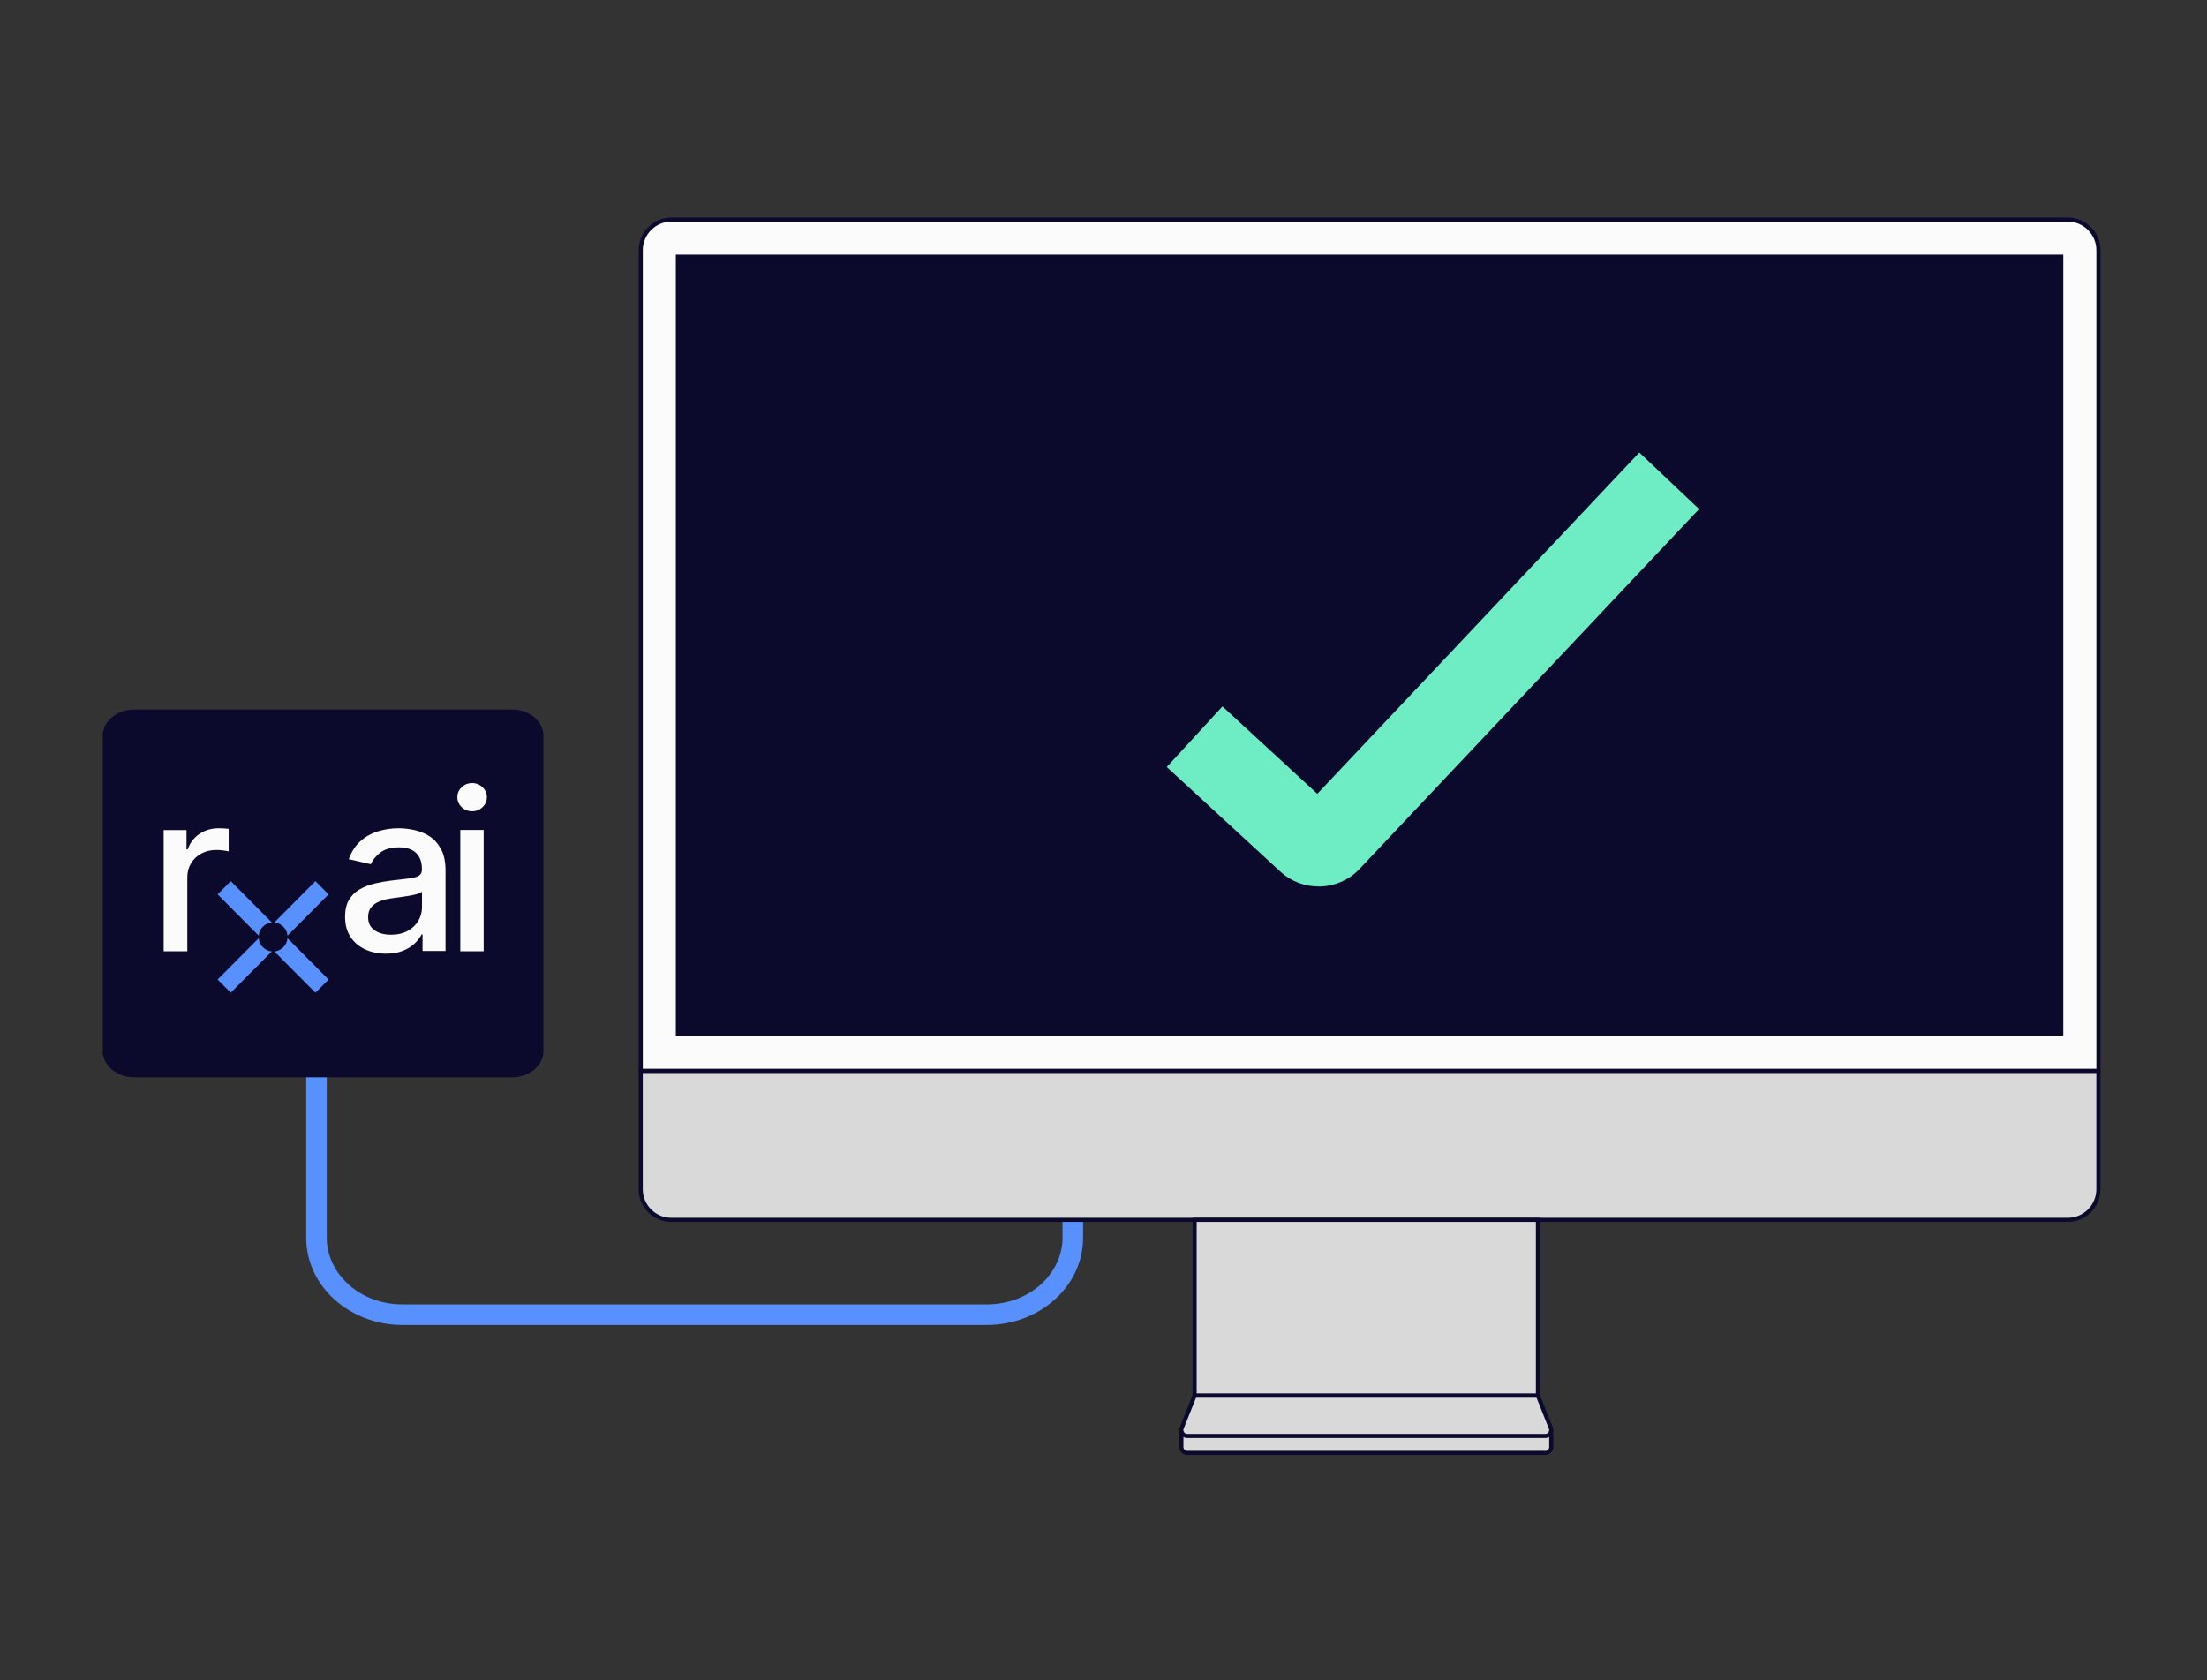 <svg width="289" height="220" viewBox="0 0 289 220" fill="none" xmlns="http://www.w3.org/2000/svg">
<rect x="0" y="0" width="289" height="220" fill="#333333" stroke="none"/>
<g clip-path="url(#clip0_890_8794)">
<path fill-rule="evenodd" clip-rule="evenodd" d="M40.095 162.053V139.268H42.786V162.053C42.786 166.752 47.079 170.804 52.7 170.804H129.223C134.845 170.804 139.138 166.752 139.138 162.053V159.681H141.829V162.053C141.829 168.513 136.045 173.499 129.223 173.499H52.7C45.879 173.499 40.095 168.513 40.095 162.053Z" fill="#5890FE"/>
<path d="M67.03 92.904H17.582C15.3 92.904 13.449 94.449 13.449 96.353V137.621C13.449 139.526 15.3 141.071 17.582 141.071H67.03C69.312 141.071 71.163 139.526 71.163 137.621V96.353C71.163 94.449 69.312 92.904 67.03 92.904Z" fill="#0C0A2C"/>
<rect x="21.717" y="102.825" width="41.753" height="26.884" stroke="#0C0A2C" stroke-width="0.57"/>
<path d="M43.025 128.263L37.647 122.853C37.61 123.283 37.428 123.704 37.1 124.034C36.772 124.363 36.354 124.547 35.926 124.584L41.304 129.994L43.025 128.263Z" fill="#5890FE"/>
<path d="M35.596 120.791L30.218 115.381L28.497 117.112L33.875 122.522C33.913 122.091 34.094 121.67 34.422 121.341C34.75 121.011 35.168 120.828 35.596 120.791Z" fill="#5890FE"/>
<path d="M33.875 122.853L28.497 128.263L30.218 129.994L35.596 124.584C35.168 124.546 34.75 124.363 34.422 124.034C34.094 123.704 33.912 123.283 33.875 122.853Z" fill="#5890FE"/>
<path d="M37.647 122.522L43.025 117.112L41.304 115.381L35.926 120.791C36.354 120.828 36.772 121.011 37.1 121.341C37.428 121.67 37.61 122.091 37.647 122.522Z" fill="#5890FE"/>
<path d="M21.432 124.566V108.693H24.423V111.214H24.589C24.879 110.36 25.392 109.687 26.127 109.194C26.862 108.701 27.696 108.455 28.628 108.455C28.821 108.455 29.05 108.462 29.316 108.476C29.582 108.49 29.791 108.506 29.943 108.528V111.483C29.819 111.449 29.598 111.409 29.28 111.364C28.963 111.32 28.645 111.297 28.328 111.297C27.596 111.297 26.946 111.45 26.376 111.757C25.807 112.063 25.356 112.487 25.025 113.028C24.694 113.569 24.528 114.184 24.528 114.873V124.566H21.432Z" fill="#FBFBFB"/>
<path d="M50.531 124.877C49.529 124.877 48.622 124.69 47.812 124.314C47.002 123.939 46.361 123.394 45.891 122.677C45.421 121.961 45.185 121.083 45.185 120.043C45.185 119.148 45.357 118.412 45.701 117.833C46.044 117.255 46.507 116.797 47.091 116.46C47.675 116.123 48.327 115.868 49.048 115.695C49.769 115.523 50.504 115.393 51.252 115.303C52.2 115.193 52.969 115.101 53.559 115.029C54.15 114.956 54.579 114.838 54.847 114.673C55.114 114.508 55.249 114.239 55.249 113.867V113.794C55.249 112.892 54.997 112.194 54.492 111.698C53.987 111.202 53.237 110.954 52.242 110.954C51.246 110.954 50.389 111.183 49.795 111.641C49.202 112.099 48.791 112.607 48.565 113.164L45.67 112.503C46.013 111.539 46.516 110.76 47.179 110.164C47.841 109.569 48.605 109.135 49.47 108.863C50.335 108.591 51.245 108.455 52.2 108.455C52.832 108.455 53.502 108.529 54.213 108.677C54.924 108.825 55.59 109.095 56.212 109.488C56.833 109.881 57.343 110.44 57.741 111.166C58.139 111.893 58.339 112.835 58.339 113.991V124.526H55.331V122.357H55.208C55.008 122.756 54.709 123.149 54.311 123.534C53.913 123.92 53.401 124.24 52.776 124.495C52.152 124.75 51.403 124.877 50.531 124.877ZM51.2 122.399C52.052 122.399 52.781 122.23 53.389 121.892C53.997 121.556 54.46 121.113 54.78 120.565C55.099 120.018 55.259 119.431 55.259 118.804V116.759C55.149 116.869 54.937 116.971 54.625 117.064C54.313 117.157 53.958 117.236 53.559 117.301C53.161 117.366 52.773 117.425 52.396 117.477C52.018 117.529 51.702 117.572 51.448 117.606C50.85 117.682 50.306 117.809 49.815 117.988C49.324 118.168 48.933 118.424 48.641 118.758C48.349 119.092 48.204 119.534 48.204 120.085C48.204 120.849 48.485 121.426 49.048 121.815C49.611 122.204 50.329 122.398 51.2 122.398V122.399Z" fill="#FBFBFB"/>
<path d="M61.82 106.231C61.288 106.231 60.833 106.05 60.454 105.688C60.075 105.327 59.886 104.894 59.886 104.391C59.886 103.887 60.075 103.444 60.454 103.083C60.833 102.721 61.288 102.54 61.82 102.54C62.352 102.54 62.808 102.721 63.187 103.083C63.566 103.444 63.754 103.881 63.754 104.391C63.754 104.9 63.565 105.327 63.187 105.688C62.808 106.05 62.352 106.231 61.82 106.231ZM60.274 124.566V108.682H63.335V124.566H60.274Z" fill="#FBFBFB"/>
<path d="M274.782 32.761C274.782 30.551 272.984 28.756 270.777 28.756H87.903C85.696 28.756 83.903 30.551 83.903 32.761V140.238H274.782V32.761Z" fill="#FBFBFB"/>
<path fill-rule="evenodd" clip-rule="evenodd" d="M83.635 32.76C83.635 30.401 85.548 28.485 87.903 28.485H270.777C273.132 28.485 275.051 30.401 275.051 32.76V140.506H83.635V32.76ZM87.903 29.024C85.845 29.024 84.173 30.699 84.173 32.76V139.967H274.513V32.76C274.513 30.699 272.836 29.024 270.777 29.024H87.903Z" fill="#0C0A2C"/>
<path d="M83.898 140.237V155.725C83.898 157.935 85.691 159.73 87.898 159.73H270.777C272.984 159.73 274.777 157.935 274.777 155.725V140.237H83.898Z" fill="#D9D9D9"/>
<path fill-rule="evenodd" clip-rule="evenodd" d="M83.63 139.967H275.046V155.724C275.046 158.083 273.133 159.999 270.778 159.999H87.898C85.543 159.999 83.63 158.083 83.63 155.724V139.967ZM84.168 140.506V155.724C84.168 157.785 85.84 159.46 87.898 159.46H270.778C272.836 159.46 274.508 157.785 274.508 155.724V140.506H84.168Z" fill="#0C0A2C"/>
<path d="M201.388 159.729H156.432V182.753H201.388V159.729Z" fill="#D9D9D9"/>
<path fill-rule="evenodd" clip-rule="evenodd" d="M156.162 159.461H201.657V183.024H156.162V159.461ZM156.7 160V182.485H201.119V160H156.7Z" fill="#0C0A2C"/>
<path d="M203.132 187.311V189.483C203.132 189.909 202.788 190.249 202.368 190.249H155.463C155.037 190.249 154.698 189.904 154.698 189.483V187.311" fill="#D9D9D9"/>
<path fill-rule="evenodd" clip-rule="evenodd" d="M154.968 187.311V189.483C154.968 189.756 155.188 189.979 155.463 189.979H202.369C202.641 189.979 202.864 189.759 202.864 189.483V187.311H203.402V189.483C203.402 190.059 202.936 190.518 202.369 190.518H155.463C154.888 190.518 154.43 190.051 154.43 189.483V187.311H154.968Z" fill="#0C0A2C"/>
<path d="M202.363 188.025H155.457C154.903 188.025 154.532 187.453 154.758 186.946L156.432 182.758H201.389L203.063 186.946C203.289 187.453 202.917 188.025 202.363 188.025Z" fill="#D9D9D9"/>
<path fill-rule="evenodd" clip-rule="evenodd" d="M156.249 182.489H201.57L203.31 186.843C203.611 187.527 203.109 188.295 202.362 188.295H155.456C154.71 188.295 154.208 187.527 154.509 186.843L156.249 182.489ZM156.613 183.028L155.005 187.053L155.002 187.057C154.856 187.385 155.096 187.756 155.456 187.756H202.362C202.722 187.756 202.962 187.385 202.816 187.057L202.814 187.053L201.205 183.028H156.613Z" fill="#0C0A2C"/>
<path d="M269.911 33.613H88.765V135.365H269.911V33.613Z" fill="#0C0A2C"/>
<path fill-rule="evenodd" clip-rule="evenodd" d="M88.495 33.343H270.18V135.633H88.495V33.343ZM89.033 33.882V135.094H269.641V33.882H89.033Z" fill="#0C0A2C"/>
<path d="M172.66 116.08C170.868 116.08 169.075 115.438 167.665 114.139L152.787 100.436L160.075 92.501L172.499 103.945L214.662 59.25L222.489 66.657L178.032 113.778C176.59 115.309 174.625 116.085 172.66 116.085V116.08Z" fill="#6EEDC4"/>
</g>
<defs>
<clipPath id="clip0_890_8794">
<rect width="288" height="220" fill="white" transform="translate(0.25)"/>
</clipPath>
</defs>
</svg>
